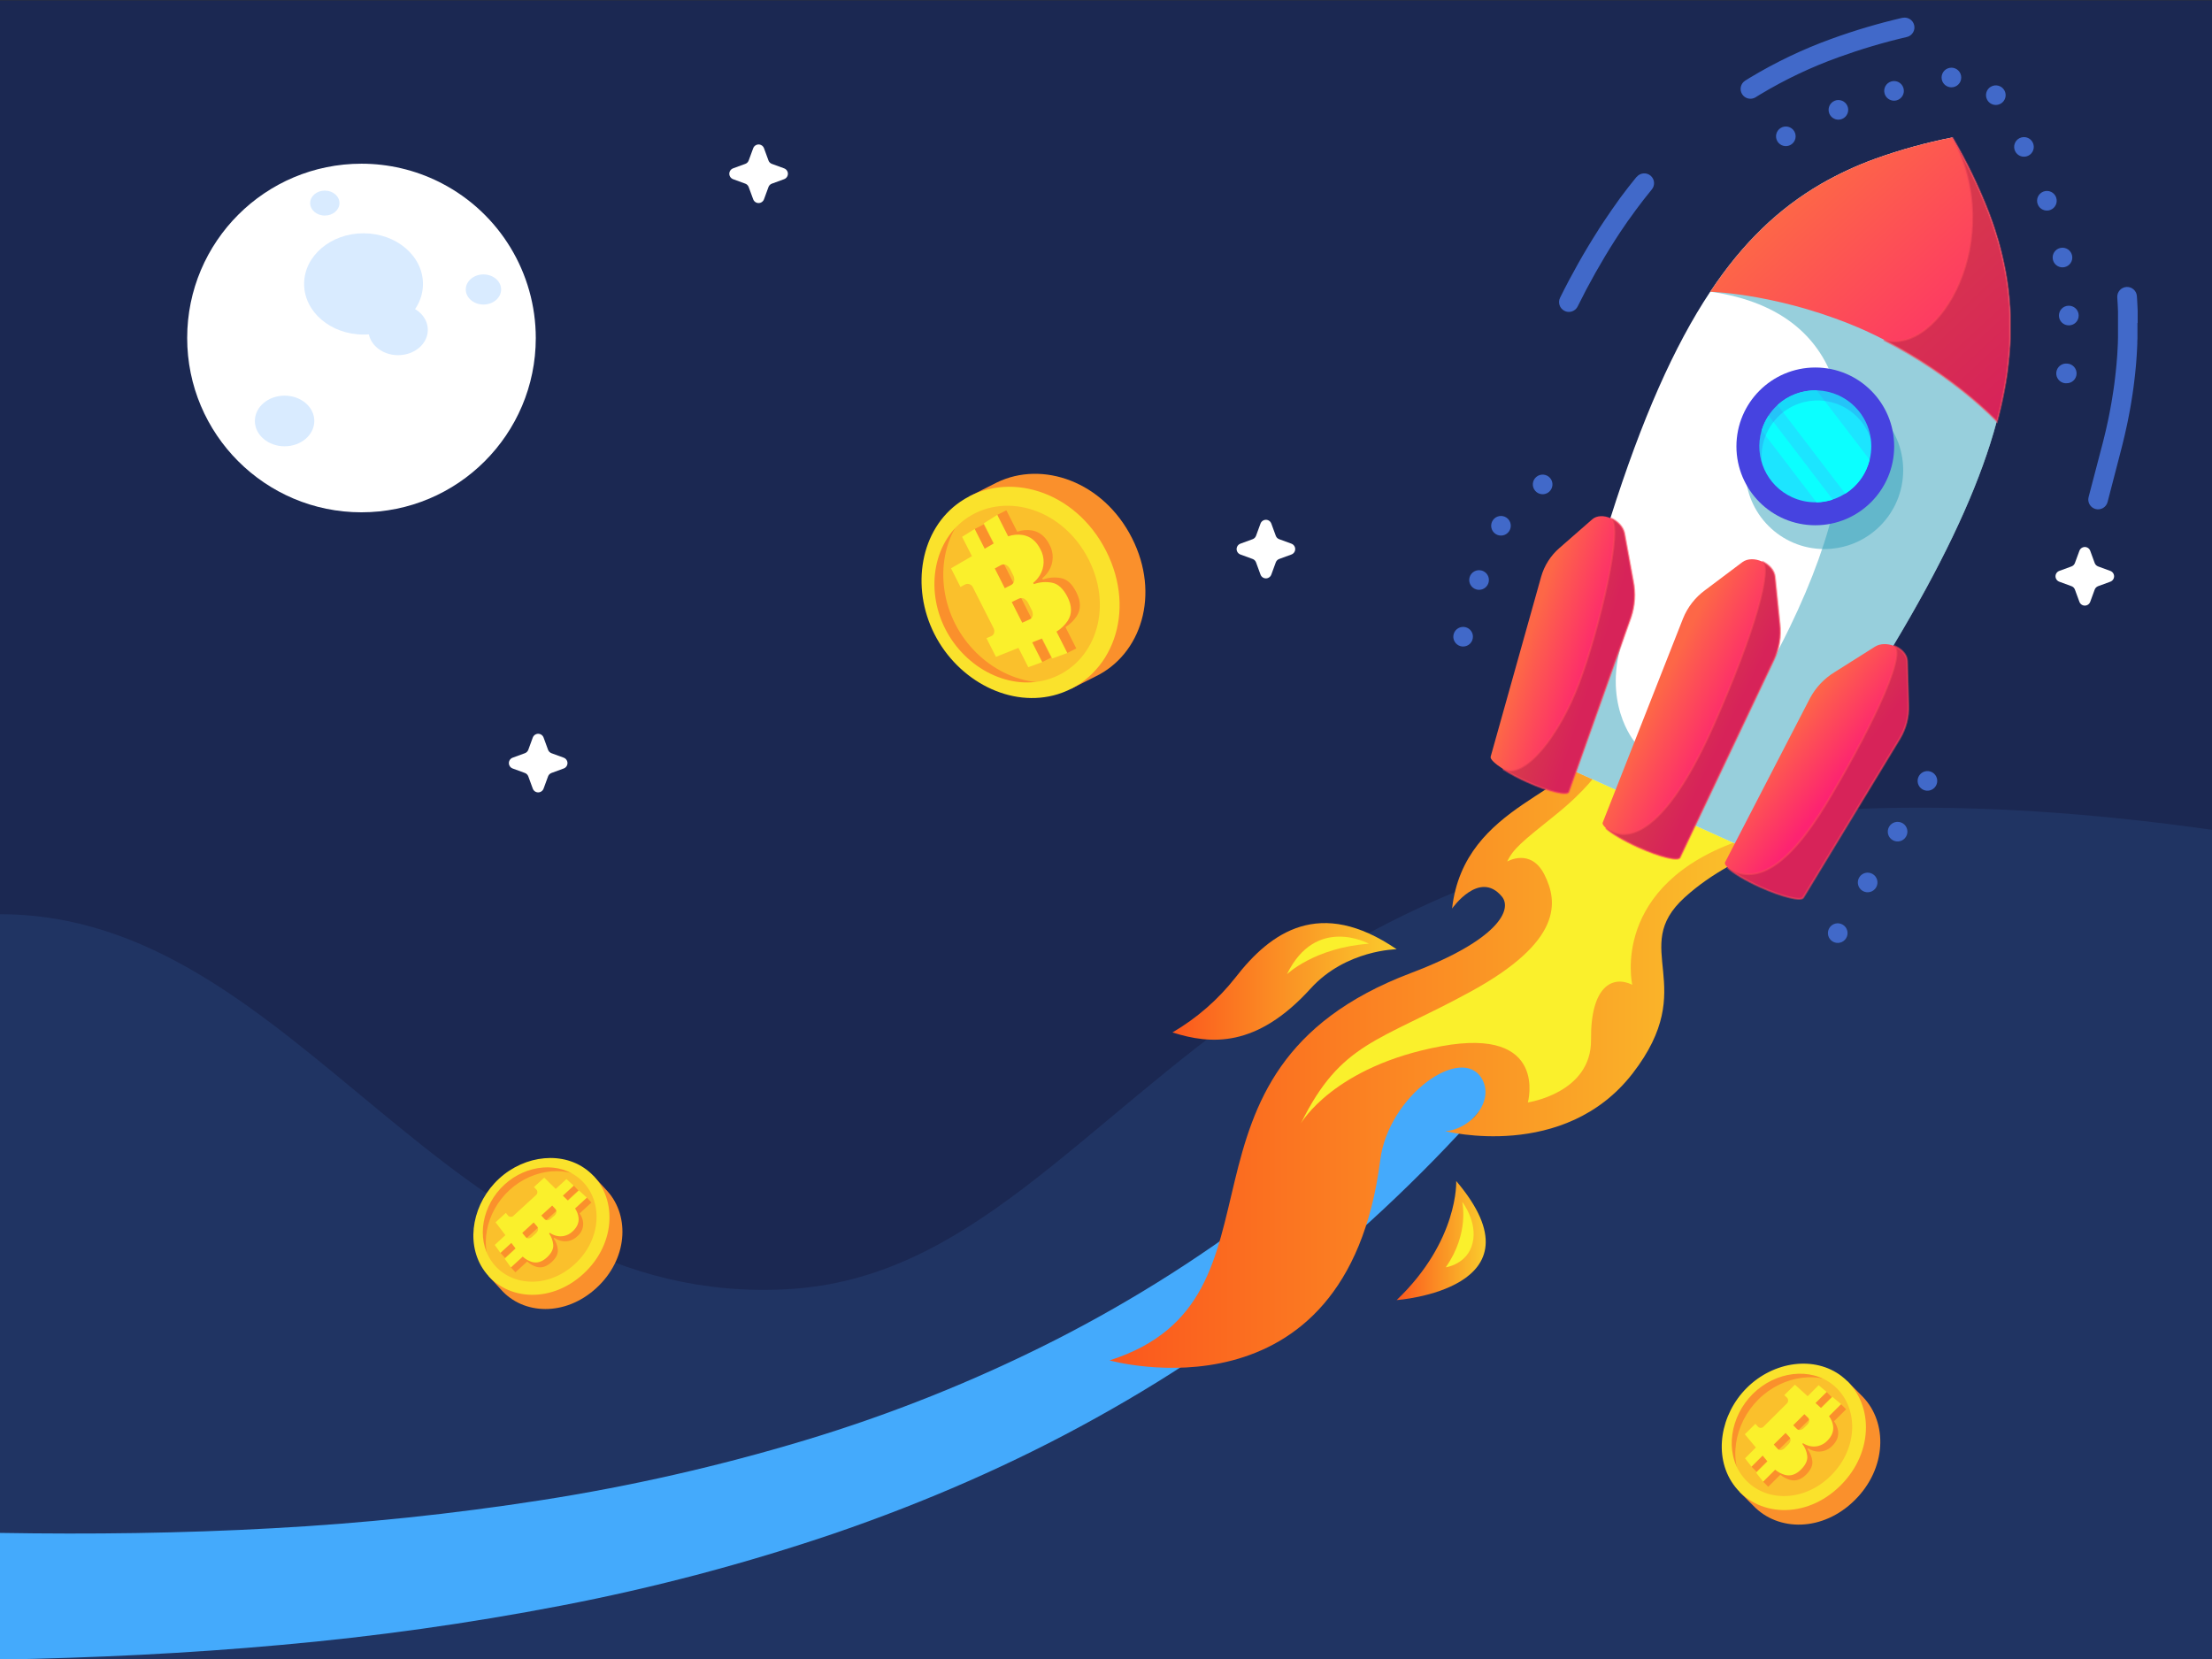 <?xml version="1.0" encoding="utf-8"?>
<!-- Generator: Adobe Illustrator 23.0.3, SVG Export Plug-In . SVG Version: 6.00 Build 0)  -->
<svg version="1.1" id="Layer_1" xmlns="http://www.w3.org/2000/svg" xmlns:xlink="http://www.w3.org/1999/xlink" x="0px" y="0px"
	 viewBox="0 0 1126.8 845.27" style="enable-background:new 0 0 1126.8 845.27;" xml:space="preserve">
<rect x="0" y="0" width="1126.8" height="845.27" fill="#333333" stroke="none"/>
<style type="text/css">
	.st0{fill:#1B2852;}
	.st1{opacity:0.1;fill:#55A4FF;enable-background:new    ;}
	.st2{fill:#44AAFC;}
	.st3{fill:#FA902C;}
	.st4{fill:#FAC02C;}
	.st5{fill:#FAE22C;}
	.st6{fill:#FAF02C;}
	.st7{fill:#FFFFFF;}
	.st8{fill:#D9EBFF;}
	.st9{fill:url(#SVGID_1_);}
	.st10{fill:url(#SVGID_2_);}
	.st11{fill:url(#SVGID_3_);}
	.st12{opacity:0.5;fill:#30A1BB;enable-background:new    ;}
	.st13{fill:url(#SVGID_4_);}
	.st14{fill:url(#SVGID_5_);}
	.st15{opacity:0.5;fill:#B22443;stroke:#FD485A;stroke-miterlimit:10;enable-background:new    ;}
	.st16{fill:#4643E0;}
	.st17{fill:#1CE5FF;}
	.st18{fill:url(#SVGID_6_);}
	.st19{fill:url(#SVGID_7_);}
	.st20{fill:#0BFFFF;}
	.st21{opacity:0.2;fill:#4643E0;enable-background:new    ;}
	.st22{fill:none;stroke:#FFFFFF;stroke-width:10;stroke-linecap:round;stroke-miterlimit:10;}
	.st23{fill:#4169C9;enable-background:new    ;}
</style>
<title>Crash</title>
<g>
	<g>
		<rect x="0" y="0.17" class="st0" width="1126.8" height="845.1"/>
		<path class="st1" d="M0,465.71c152.83,0,225.87,201,401.41,191c183.41-10.49,219.12-305.96,725.39-233.99v422.55H0V465.71z"/>
		<path class="st2" d="M0,780.87c46.36,0.77,92.68,0.2,138.79-2.37c46.02-2.47,91.88-7.27,137.41-14.38
			c45.31-7.07,90.09-17.26,134-30.49c43.75-13.18,86.24-30.19,127-50.84c40.74-20.71,79.36-45.35,115.32-73.57
			c36-28.51,69.28-60.29,99.41-94.93c30.32-34.9,57.9-72.1,82.49-111.25c24.74-39.39,47.17-80.18,67.16-122.18l22.77,10.36
			c-18.94,43.68-40.42,86.22-64.32,127.39c-24.05,41.43-51.26,80.94-81.39,118.17c-30.38,37.47-64.17,72.04-100.93,103.27
			c-37.04,31.25-77.04,58.8-119.44,82.27c-42.36,23.57-87,42.89-132.7,58.61c-45.69,15.54-92.4,27.9-139.8,37
			c-47.16,9.07-94.75,15.75-142.58,20C95.48,842.27,47.7,844.52,0,845.4L0,780.87z"/>
		<path class="st3" d="M507.79,245.78L507.79,245.78l-14,7.07l1.25,2.37c-14.23,15.38-16.52,40.34-6,61.15
			c10.86,21.43,33.57,35,55.3,32.26l1.21,2.29l12.38-6.26l0,0c23.36-11.2,33.3-41.76,18.71-70.57S531.07,234.44,507.79,245.78z"/>
		<path class="st3" d="M536.85,349.69c-21.87,7.07-46.89-5.85-58.12-28s-6.57-49.44,12.45-62.13c21.73-14.49,53.48-4.91,67.8,23.36
			S561.83,341.62,536.85,349.69z"/>
		<path class="st4" d="M544.66,345.73c-21.87,7.07-46.89-5.84-58.12-28s-6.61-49.51,12.45-62.15c21.73-14.5,45.7-1.89,60,26.38
			S569.64,337.66,544.66,345.73z"/>
		<path class="st5" d="M493.17,263.47c19.84-12.89,48.48-3.94,61.4,21.55s2.82,53.16-19.72,60.73c-19.95,6.71-43-5-53.35-25.43
			S475.6,274.89,493.17,263.47 M489.17,255.6c-20.46,14-25.3,43.44-13.18,67.38s39,38,62.84,30.65
			c27.54-8.55,40.44-41.77,24.66-72.93S512.84,239.4,489.17,255.6z"/>
		<path class="st3" d="M540.34,294.46c-3.04-0.55-6.17-0.29-9.07,0.75l-0.32-0.63c1.32-1.09,2.45-2.39,3.35-3.85
			c2.49-4.06,2.6-9.14,0.3-13.31c-2.1-4.15-5.11-6.57-9-7.23c-2.49-0.39-5.04-0.16-7.42,0.68l-5.54-10.93l-4.62,2.34l2.91,12.16
			l-4.7,2.74l-5.09-10.06l-4.62,2.34l3.2,11.5l-10.66,6.2l4.82,9.51l2.47-1.34c1.53-0.63,3.29,0.1,3.92,1.63
			c0,0.01,0.01,0.02,0.01,0.03l10.43,20.58c0.82,1.64,0.36,3.46-1,4.07l-2.58,1.12l4.82,9.51l11.47-4.58l7.48,9.59l4.62-2.34
			l-5.09-10.05l5-2l8.21,9.76l4.62-2.34l-5.51-10.87c2.28-1.41,4.23-3.3,5.71-5.54c2.23-3.46,2.19-7.53-0.14-12.13
			C546.2,297.44,543.51,295.01,540.34,294.46z M514.23,285.68c0.84-0.54,1.89-0.65,2.83-0.3c1.05,0.58,1.88,1.5,2.33,2.61l1.14,2.23
			c0.63,1.03,0.88,2.24,0.73,3.43c-0.26,0.98-0.96,1.77-1.89,2.16l-2.91,1.46l-5.09-10.05L514.23,285.68z M525.34,314.83L520,304.28
			l3.33-1.58c0.89-0.5,1.96-0.57,2.9-0.18c1.06,0.6,1.88,1.53,2.35,2.65l1.35,2.75c0.63,1.01,0.89,2.22,0.72,3.4
			c-0.31,0.95-1.05,1.69-2,2L525.34,314.83z"/>
		<path class="st6" d="M535.72,296.8c-3.04-0.55-6.17-0.29-9.07,0.75l-0.32-0.63c1.32-1.09,2.45-2.39,3.35-3.85
			c2.49-4.06,2.6-9.14,0.3-13.31c-2.1-4.15-5.11-6.57-9-7.23c-2.49-0.39-5.04-0.16-7.42,0.68l-5.54-10.93l-6.88,4.3l5.17,10.2
			l-4.7,2.74l-5.09-10.06l-6.41,4l5,9.84l-10.65,6.2l4.81,9.51l2.47-1.34c1.53-0.63,3.29,0.1,3.92,1.63c0,0.01,0.01,0.02,0.01,0.03
			l10.43,20.58c0.82,1.64,0.36,3.46-1,4.07l-2.58,1.12l4.82,9.51l11.47-4.58l5,9.85l7.11-2.6l-5.1-10.06l5.06-2l5.17,10.21
			l7.65-2.79l-5.51-10.88c2.29-1.41,4.25-3.3,5.74-5.54c2.23-3.46,2.19-7.53-0.14-12.13C541.58,299.78,538.93,297.35,535.72,296.8z
			 M509.61,288.02c0.84-0.54,1.89-0.65,2.83-0.3c1.05,0.58,1.88,1.5,2.33,2.61l1.14,2.25c0.63,1.03,0.88,2.24,0.73,3.43
			c-0.26,0.98-0.96,1.77-1.89,2.16l-2.91,1.46l-5.09-10.06L509.61,288.02z M520.73,317.22l-5.35-10.55l3.33-1.58
			c0.89-0.5,1.96-0.57,2.9-0.18c1.06,0.6,1.88,1.53,2.35,2.65l1.39,2.75c0.63,1.01,0.89,2.22,0.72,3.4c-0.31,0.95-1.05,1.69-2,2
			L520.73,317.22z"/>
		<path class="st3" d="M309.52,606.89L309.52,606.89l-7.04-7.67l-1.3,1.23c-12.43-6.36-28.86-3.33-40.31,7.18
			c-11.8,10.83-16.4,27.84-10.74,41.3l-1.2,1.15l6.21,6.76l0,0c11.39,13,32.8,13.84,48.65-0.71S320.99,619.79,309.52,606.89z"/>
		<path class="st3" d="M248.08,644.22c-8.48-12.75-4.69-31.13,7.52-42.34s30.54-13.12,42.1-3.2c13.23,11.36,12.79,33.46-2.77,47.74
			S257.76,658.83,248.08,644.22z"/>
		<path class="st4" d="M252.02,648.55c-8.47-12.76-4.69-31.14,7.52-42.34s30.54-13.12,42.11-3.2c13.21,11.33,9.44,29-6.12,43.26
			S261.71,663.13,252.02,648.55z"/>
		<path class="st5" d="M295.54,600.7c11.84,10.4,11.26,30.39-2.77,43.27s-33.6,11.39-42.52-1.7c-7.9-11.6-4.54-28.5,6.71-38.82
			S285.05,591.45,295.54,600.7 M299.87,596.7c-12.67-10.61-32.44-8.41-45.61,3.68s-17.33,31.91-8.33,45.84
			c10.44,16.13,34.09,18.42,51.24,2.69s17.37-40,2.72-52.21H299.87z"/>
		<path class="st3" d="M284.15,636.55c-0.19-2.05-0.92-4.01-2.12-5.69l0.35-0.32c0.94,0.65,1.97,1.14,3.07,1.46
			c1.35,0.38,2.77,0.43,4.15,0.15c1.68-0.34,3.22-1.16,4.45-2.36c2.1-1.71,3.22-4.35,3-7.05c-0.2-1.67-0.82-3.26-1.78-4.64l6-5.52
			l-2.33-2.54l-7.28,4l-2.6-2.52l5.54-5.08l-2.34-2.54l-6.8,4.12l-5.9-5.72l-5.23,4.81l1.3,1.34c0.68,0.87,0.53,2.13-0.34,2.81
			c0,0-0.01,0.01-0.01,0.01l-11.34,10.4c-0.69,0.79-1.89,0.87-2.68,0.17c-0.04-0.03-0.07-0.07-0.11-0.1l-1.19-1.45l-5.23,4.8l5,6.54
			l-4.8,6.59l2.33,2.54l5.54-5.08l2.21,2.88l-4.79,7l2.34,2.55l6-5.5c1.31,1.21,2.87,2.12,4.57,2.67c2.63,0.8,5.23,0,7.76-2.28
			C283.29,640.84,284.36,638.68,284.15,636.55z M285.07,618.21c0.5,0.44,0.77,1.09,0.71,1.76c-0.17,0.79-0.61,1.5-1.25,2l-1.24,1.14
			c-0.55,0.59-1.28,0.97-2.07,1.09c-0.67,0.01-1.31-0.29-1.73-0.82l-1.46-1.61l5.53-5.08L285.07,618.21z M268.38,630.59l5.8-5.33
			l1.61,1.85c0.48,0.48,0.72,1.15,0.64,1.83c-0.19,0.79-0.64,1.5-1.28,2l-1.51,1.39c-0.53,0.57-1.23,0.95-2,1.07
			c-0.66-0.01-1.28-0.34-1.66-0.89L268.38,630.59z"/>
		<path class="st6" d="M281.81,634c-0.19-2.05-0.92-4.01-2.11-5.68l0.35-0.32c0.94,0.65,1.97,1.14,3.07,1.45
			c1.35,0.38,2.77,0.44,4.14,0.16c1.68-0.34,3.23-1.16,4.45-2.36c2.29-2.1,3.3-4.46,3-7c-0.2-1.67-0.81-3.26-1.77-4.64l6-5.52
			l-4-3.65l-5.61,5.16l-2.6-2.52l5.53-5.08l-3.72-3.39l-5.42,5l-5.89-5.72l-5.24,4.81l1.31,1.34c0.68,0.87,0.53,2.13-0.34,2.81
			c-0.01,0-0.01,0.01-0.02,0.01l-11.29,10.36c-0.71,0.79-1.92,0.85-2.71,0.14c-0.03-0.02-0.05-0.05-0.08-0.07l-1.19-1.45l-5.23,4.8
			l5,6.54l-5.43,5l2.92,4.04l5.54-5.08l2.2,2.88l-5.57,5.2l3.16,4.4l6-5.49c1.32,1.21,2.88,2.12,4.58,2.67
			c2.63,0.8,5.23,0.05,7.76-2.28C280.96,638.32,282.03,636.15,281.81,634z M282.74,615.67c0.5,0.44,0.76,1.09,0.71,1.76
			c-0.17,0.79-0.62,1.5-1.26,2l-1.26,1.1c-0.53,0.58-1.23,0.96-2,1.09c-0.67,0-1.31-0.3-1.72-0.83l-1.46-1.6l5.53-5.08
			L282.74,615.67z M266.04,628.05l5.81-5.33l1.61,1.85c0.48,0.48,0.72,1.15,0.64,1.83c-0.19,0.79-0.64,1.49-1.28,2l-1.51,1.39
			c-0.54,0.58-1.26,0.96-2.05,1.07c-0.67-0.02-1.28-0.35-1.66-0.9L266.04,628.05z"/>
		<path class="st3" d="M948.93,711.54L948.93,711.54l-7.82-7.88l-1.33,1.36c-13.49-6.25-30.84-2.35-42.59,9.31
			c-12.1,12-16.29,30.3-9.71,44.38l-1.29,1.32l6.9,6.93l0,0c12.65,13.33,35.46,13.37,51.73-2.77S961.69,724.78,948.93,711.54z"/>
		<path class="st3" d="M885.13,753.84c-9.54-13.22-6.28-32.94,6.24-45.36s31.95-15.23,44.67-5.16c14.53,11.51,15,35-1,50.88
			S896.04,768.94,885.13,753.84z"/>
		<path class="st4" d="M889.51,758.22c-9.55-13.22-6.29-32.94,6.24-45.37s31.95-15.22,44.67-5.15
			c14.51,11.52,11.24,30.52-4.72,46.31S900.41,773.35,889.51,758.22z"/>
		<path class="st5" d="M933.82,705.53c13,10.58,13.24,31.87-1.15,46.16s-35.28,13.5-45.31-0.06c-8.89-12-6-30.12,5.52-41.57
			S922.27,696.16,933.82,705.53 M938.26,701.12c-13.92-10.76-34.86-7.61-48.37,5.8s-17.17,34.65-7,49.12
			c11.78,16.73,37,18.19,54.62,0.73s16.83-43.21,0.73-55.65L938.26,701.12z"/>
		<path class="st3" d="M923.19,744.14c-0.29-2.18-1.15-4.25-2.49-6l0.36-0.36c1.02,0.66,2.15,1.14,3.33,1.43
			c3.27,0.76,6.7-0.27,9-2.71c2.34-2.32,3.32-4.88,2.93-7.62c-0.29-1.77-1-3.44-2.08-4.87l6.17-6.12l-2.59-2.61l-7.58,4.62
			l-2.87-2.58l5.68-5.63l-2.59-2.61l-7.07,4.67l-6.46-5.8l-5.37,5.33l1.44,1.38c0.76,0.89,0.65,2.22-0.23,2.98
			c-0.01,0.01-0.02,0.02-0.03,0.02l-11.62,11.56c-0.67,0.88-1.93,1.04-2.8,0.37c-0.07-0.05-0.13-0.11-0.2-0.17l-1.32-1.5l-5.34,5.3
			l5.6,6.74l-4.84,7.15l2.58,2.61l5.68-5.63l2.47,3l-4.8,7.67l2.59,2.6l6.19-6.14c1.45,1.24,3.16,2.14,5,2.65
			c2.83,0.75,5.57-0.16,8.17-2.74C922.45,748.75,923.51,746.4,923.19,744.14z M923.41,724.59c0.55,0.45,0.86,1.14,0.83,1.85
			c-0.16,0.84-0.6,1.59-1.26,2.14l-1.27,1.26c-0.55,0.65-1.31,1.09-2.15,1.25c-0.72,0.04-1.41-0.26-1.88-0.81l-1.62-1.65l5.68-5.63
			L923.41,724.59z M906.16,738.46l6-5.91l1.79,1.9c0.53,0.49,0.81,1.2,0.75,1.92c-0.17,0.85-0.62,1.61-1.27,2.17l-1.56,1.54
			c-0.54,0.65-1.3,1.08-2.13,1.22c-0.71,0.02-1.39-0.31-1.81-0.88L906.16,738.46z"/>
		<path class="st6" d="M920.6,741.53c-0.28-2.19-1.14-4.26-2.49-6l0.36-0.36c1.02,0.66,2.15,1.14,3.33,1.43
			c1.45,0.35,2.96,0.35,4.41,0c1.77-0.44,3.38-1.37,4.64-2.7c2.34-2.33,3.32-4.88,2.93-7.63c-0.28-1.77-1-3.44-2.08-4.86l6.17-6.13
			l-4.41-3.71l-5.76,5.72l-2.87-2.57l5.68-5.64l-4.1-3.45l-5.56,5.59l-6.51-5.85l-5.41,5.3l1.45,1.38c0.76,0.9,0.64,2.24-0.26,3
			l-11.59,11.54c-0.67,0.88-1.93,1.04-2.8,0.37c-0.07-0.05-0.13-0.11-0.2-0.17l-1.32-1.5l-5.37,5.33l5.6,6.74l-5.51,5.52l3.31,4.24
			l5.67-5.63l2.47,3l-5.78,5.73l3.55,4.56l6.14-6.1c1.45,1.24,3.16,2.14,5,2.65c2.82,0.75,5.56-0.16,8.16-2.74
			C919.86,746.14,920.93,743.79,920.6,741.53z M920.82,721.99c0.55,0.45,0.86,1.13,0.83,1.84c-0.16,0.84-0.6,1.59-1.25,2.14
			l-1.27,1.25c-0.56,0.65-1.32,1.09-2.16,1.25c-0.72,0.04-1.41-0.26-1.87-0.81l-1.63-1.64l5.68-5.64L920.82,721.99z M903.57,735.85
			l6-5.91l1.79,1.9c0.53,0.49,0.81,1.2,0.75,1.92c-0.17,0.85-0.61,1.61-1.27,2.17l-1.56,1.54c-0.54,0.65-1.3,1.08-2.13,1.22
			c-0.71,0.02-1.39-0.31-1.81-0.88L903.57,735.85z"/>
		<path class="st7" d="M272.93,172.22c-0.02,49.04-39.79,88.77-88.83,88.75c-49.04-0.02-88.77-39.79-88.75-88.83
			c0.02-49.04,39.79-88.77,88.83-88.75c13.66,0.01,27.14,3.16,39.38,9.23c0.52,0.25,1.03,0.51,1.53,0.78
			C254.49,108.69,272.94,139.08,272.93,172.22z"/>
		<ellipse class="st8" cx="185.19" cy="144.63" rx="30.27" ry="25.79"/>
		<ellipse class="st8" cx="202.79" cy="168.03" rx="15.14" ry="12.9"/>
		<ellipse class="st8" cx="144.97" cy="214.44" rx="15.14" ry="12.9"/>
		<ellipse class="st8" cx="246.27" cy="147.46" rx="9" ry="7.67"/>
		<ellipse class="st8" cx="165.46" cy="103.45" rx="7.46" ry="6.36"/>
		<path class="st7" d="M393.2,93.55l6.23-2.28c1.52-0.55,2.31-2.23,1.76-3.75c-0.3-0.82-0.94-1.46-1.76-1.76l-6.23-2.28
			c-0.81-0.29-1.45-0.93-1.74-1.74l-2.28-6.23c-0.56-1.52-2.24-2.3-3.76-1.74c-0.81,0.3-1.44,0.93-1.74,1.74l-2.29,6.23
			c-0.29,0.81-0.93,1.45-1.74,1.74l-6.23,2.28c-1.52,0.57-2.3,2.26-1.73,3.78c0.3,0.8,0.93,1.43,1.73,1.73l6.23,2.28
			c0.81,0.29,1.45,0.93,1.74,1.74l2.29,6.23c0.56,1.52,2.24,2.3,3.76,1.74c0.81-0.3,1.44-0.93,1.74-1.74l2.28-6.23
			C391.75,94.48,392.39,93.84,393.2,93.55z"/>
		<path class="st7" d="M651.63,284.74l6.24-2.28c1.52-0.57,2.3-2.26,1.73-3.78c-0.3-0.8-0.93-1.43-1.73-1.73l-6.24-2.28
			c-0.81-0.29-1.45-0.93-1.74-1.74l-2.28-6.23c-0.56-1.52-2.24-2.3-3.76-1.74c-0.81,0.3-1.44,0.93-1.74,1.74l-2.28,6.23
			c-0.3,0.81-0.94,1.45-1.75,1.74l-6.23,2.28c-1.52,0.57-2.3,2.26-1.73,3.78c0.3,0.8,0.93,1.43,1.73,1.73l6.23,2.28
			c0.81,0.29,1.45,0.93,1.75,1.74l2.28,6.23c0.56,1.52,2.24,2.3,3.76,1.74c0.81-0.3,1.44-0.93,1.74-1.74l2.28-6.23
			C650.18,285.67,650.82,285.04,651.63,284.74z"/>
		<path class="st7" d="M1068.78,298.6l6.23-2.28c1.52-0.56,2.3-2.24,1.74-3.76c-0.3-0.81-0.93-1.44-1.74-1.74l-6.23-2.28
			c-0.8-0.31-1.44-0.94-1.74-1.75l-2.28-6.23c-0.56-1.52-2.24-2.3-3.76-1.74c-0.81,0.3-1.44,0.93-1.74,1.74l-2.29,6.23
			c-0.29,0.81-0.93,1.45-1.74,1.75l-6.23,2.28c-1.52,0.56-2.3,2.24-1.74,3.76c0.3,0.81,0.93,1.44,1.74,1.74l6.23,2.28
			c0.81,0.3,1.45,0.94,1.74,1.75l2.29,6.23c0.56,1.52,2.24,2.3,3.76,1.74c0.81-0.3,1.44-0.93,1.74-1.74l2.28-6.23
			C1067.34,299.55,1067.98,298.91,1068.78,298.6z"/>
		<path class="st7" d="M280.93,393.75l6.23-2.28c1.52-0.56,2.3-2.24,1.74-3.76c-0.3-0.81-0.93-1.44-1.74-1.74l-6.23-2.28
			c-0.81-0.3-1.45-0.94-1.75-1.75l-2.28-6.23c-0.56-1.52-2.24-2.3-3.76-1.74c-0.81,0.3-1.44,0.93-1.74,1.74l-2.28,6.23
			c-0.3,0.81-0.94,1.45-1.75,1.75l-6.23,2.28c-1.52,0.56-2.3,2.24-1.74,3.76c0.3,0.81,0.93,1.44,1.74,1.74l6.23,2.28
			c0.81,0.3,1.45,0.94,1.75,1.75l2.28,6.23c0.56,1.52,2.24,2.3,3.76,1.74c0.81-0.3,1.44-0.93,1.74-1.74l2.28-6.23
			C279.48,394.69,280.12,394.06,280.93,393.75z"/>
		
			<linearGradient id="SVGID_1_" gradientUnits="userSpaceOnUse" x1="565.3" y1="318.952" x2="924.549" y2="318.952" gradientTransform="matrix(1 0 0 -1 -0.07 845.15)">
			<stop  offset="0" style="stop-color:#FB571D"/>
			<stop  offset="1" style="stop-color:#FACC2C"/>
		</linearGradient>
		<path class="st9" d="M811.41,376.98c-5.43,27.17-65.57,31.51-71.72,85.85c0,0,13.88-19.93,25.35-6.15c5.44,6.52-1.44,22-46.36,39
			c-132.69,50.27-55.28,165.9-153.45,197.31c0,0,120.55,34.07,137.86-102c4.21-33.13,41.72-59.28,51.85-41.36
			c6.49,11.47-6.06,25.83-18.72,26.57c0,0,60.65,15.61,95.45-29.4s-2.2-63.57,26.5-89.64s61.79-27.25,66.14-47.36
			s-76.68-54.19-76.68-54.19L811.41,376.98z"/>
		
			<linearGradient id="SVGID_2_" gradientUnits="userSpaceOnUse" x1="711.53" y1="213.213" x2="756.908" y2="213.213" gradientTransform="matrix(1 0 0 -1 -0.07 845.15)">
			<stop  offset="0" style="stop-color:#FB571D"/>
			<stop  offset="1" style="stop-color:#FACC2C"/>
		</linearGradient>
		<path class="st10" d="M741.8,601.6c0,0,1.39,30.33-30.34,60.67C711.46,662.27,788.52,656.69,741.8,601.6z"/>
		
			<linearGradient id="SVGID_3_" gradientUnits="userSpaceOnUse" x1="597.31" y1="345.222" x2="711.53" y2="345.222" gradientTransform="matrix(1 0 0 -1 -0.07 845.15)">
			<stop  offset="0" style="stop-color:#FB571D"/>
			<stop  offset="1" style="stop-color:#FACC2C"/>
		</linearGradient>
		<path class="st11" d="M711.46,483.55c0,0-25.86,0.22-43.81,20c-27.56,30.37-50.88,28.57-70.41,22.38
			c12.32-7.2,23.17-16.65,32-27.85C647.33,474.69,672.38,456.88,711.46,483.55z"/>
		<path class="st6" d="M814.15,393c0,0-5.53,9.12-22.32,22.55s-20.9,16.81-24.09,23.32c0,0,12.05-7.12,19,6.7s9.29,33.94-37.6,59.57
			c-46.89,25.63-66,25.63-86.43,67.07c0,0,16.72-29.17,71.48-39.26s44.12,28.63,44.12,28.63s32.45-4.72,32.17-31.94
			s10.91-32.95,21-28c0,0-11.73-51,55.89-73.89s-62.71-52.62-62.71-52.62L814.15,393z"/>
		<path class="st7" d="M964.46,328.9l-6.18,11.42l1,0.46l-55.12,98.09l-121.83-54.92l27.87-88l-1.09-1.34l11.24-30.69
			c16-50.58,32.49-87.72,50.85-115.33c16.83-25.33,35.26-42.62,56.42-54.9c8.85-5.09,18.13-9.4,27.74-12.87
			c12.74-4.57,25.81-8.17,39.09-10.79c7.16,12.22,13.34,24.99,18.48,38.19c4.96,12.76,8.32,26.09,10,39.68
			C1028.51,195,1012.61,248.61,964.46,328.9z"/>
		<path class="st12" d="M958.28,340.32l1,0.46l-55.12,98.09l-43.56-19.65c8-15.86,18-35.55,30.4-59.54c4.54-8.74,9.4-18.07,14.58-28
			c2.18-4.17,4.25-8.28,6.22-12.35c46.36-95.65,32.7-160.39-40.6-170.76c16.83-25.33,35.26-42.62,56.42-54.9l77.57,40l17.74,14.22
			c5.61,47.11-10.29,100.72-58.44,181L958.28,340.32z"/>
		
			<linearGradient id="SVGID_4_" gradientUnits="userSpaceOnUse" x1="937.785" y1="448.315" x2="907.405" y2="471.375" gradientTransform="matrix(1 0 0 -1 -0.07 845.15)">
			<stop  offset="0" style="stop-color:#FD2371"/>
			<stop  offset="1" style="stop-color:#FD6747"/>
		</linearGradient>
		<path class="st13" d="M967.72,376.22l-49.18,81c-1.17,1.91-11-0.52-21.88-5.44c-7.64-3.45-13.87-7.22-16.56-9.86l0,0
			c-1.15-1.13-1.66-2-1.35-2.65l43.3-83.68c2.94-5.46,7.29-10.03,12.59-13.25l20.51-12.94c2.7-1.69,6.35-1.61,9.52-0.41
			c3.68,1.4,6.7,4.33,6.79,7.76l0.64,22.48C972.32,365.2,970.8,371.1,967.72,376.22z"/>
		<circle class="st12" cx="929.31" cy="239.51" r="40.18"/>
		
			<linearGradient id="SVGID_5_" gradientUnits="userSpaceOnUse" x1="1020.622" y1="640.46" x2="919.592" y2="750.28" gradientTransform="matrix(1 0 0 -1 -0.07 845.15)">
			<stop  offset="0" style="stop-color:#FD2371"/>
			<stop  offset="1" style="stop-color:#FD6747"/>
		</linearGradient>
		<path class="st14" d="M1017.2,214.44c-0.07-0.09-21.44-23-57.64-41.49c-3.05-1.56-6.19-3.08-9.44-4.57
			c-41.38-18.46-77.67-19.73-78.9-19.76l0,0c16.2-24.38,33.89-41.32,54.07-53.52c9.54-5.72,19.61-10.5,30.07-14.28
			c12.69-4.54,25.69-8.13,38.91-10.74h0.2c0.04,0.06,0.07,0.12,0.1,0.18c7.11,12.15,13.25,24.84,18.36,37.96l0,0
			c0.06,0.13,0.11,0.27,0.15,0.41c0.12,0.31,0.24,0.64,0.36,1c0.61,1.63,1.19,3.26,1.76,4.91c0.23,0.7,0.47,1.4,0.7,2.09
			c0.67,2.08,1.31,4.17,1.93,6.27c0,0.02,0,0.03,0,0.05c0.59,2.07,1.14,4.13,1.64,6.2c0.19,0.75,0.37,1.51,0.54,2.26
			s0.32,1.41,0.47,2.12s0.31,1.42,0.45,2.14s0.28,1.43,0.42,2.14s0.21,1.19,0.32,1.79c0.15,0.84,0.29,1.67,0.42,2.52
			c0.11,0.69,0.21,1.38,0.31,2.07s0.23,1.59,0.33,2.39l0.24,2c0.01,0.03,0.01,0.07,0,0.1c0.08,0.71,0.16,1.43,0.23,2.15
			s0.15,1.47,0.2,2.2s0.13,1.48,0.17,2.22s0.1,1.48,0.15,2.22c0,0.54,0.05,1.07,0.08,1.6l0.06,1.54c0,0.08,0,0.15,0,0.24
			c0,0.65,0,1.31,0,2c0,0.12,0,0.25,0,0.36c0,0.62,0,1.23,0,1.84c0,1,0,2.07,0,3.09c0,0.5,0,1,0,1.49c0,0.22,0,0.42,0,0.63
			c0,0.61,0,1.22,0,1.82c0,0.12,0,0.24,0,0.37c0,0.67-0.03,1.33-0.09,2c0,0.58-0.05,1.16-0.1,1.74s-0.05,0.9-0.08,1.35
			c0,0.62-0.09,1.25-0.15,1.88s-0.11,1.32-0.17,2c-0.09,1-0.19,2-0.31,3.07c-0.08,0.71-0.16,1.44-0.25,2.17s-0.19,1.52-0.3,2.29
			c0.01,0.1,0.01,0.19,0,0.29c-0.08,0.61-0.17,1.22-0.25,1.83c-0.16,1.09-0.34,2.18-0.52,3.28l-0.3,1.76c0,0.22-0.07,0.44-0.12,0.65
			c-0.08,0.5-0.17,1-0.27,1.48s-0.2,1.11-0.31,1.66s-0.25,1.26-0.37,1.89s-0.25,1.16-0.37,1.74c-0.23,1.09-0.47,2.19-0.72,3.29
			c-0.2,0.83-0.39,1.67-0.6,2.5s-0.36,1.5-0.55,2.26c0,0.18-0.09,0.36-0.14,0.54c-0.17,0.64-0.33,1.3-0.51,2
			C1017.29,214.1,1017.24,214.27,1017.2,214.44z"/>
		<path class="st15" d="M994.45,70.03c0.04,0.06,0.07,0.12,0.1,0.18c7.12,12.16,13.27,24.87,18.38,38.01l0,0
			c0.06,0.13,0.11,0.27,0.15,0.41c0.12,0.31,0.24,0.64,0.36,1c0.61,1.63,1.19,3.26,1.76,4.91c0.23,0.7,0.47,1.4,0.7,2.09
			c0.67,2.08,1.31,4.17,1.93,6.27c0,0.02,0,0.03,0,0.05c0.59,2.07,1.14,4.13,1.64,6.2c0.19,0.75,0.37,1.51,0.54,2.26
			s0.32,1.41,0.47,2.12s0.31,1.42,0.45,2.14s0.28,1.43,0.42,2.14s0.21,1.19,0.32,1.79c0.15,0.84,0.29,1.67,0.42,2.52
			c0.11,0.69,0.21,1.38,0.31,2.07s0.23,1.59,0.33,2.39l0.24,2c0.01,0.03,0.01,0.07,0,0.1c0.08,0.71,0.16,1.43,0.23,2.15
			s0.15,1.47,0.2,2.2s0.13,1.48,0.17,2.22s0.1,1.48,0.15,2.22c0,0.54,0.05,1.07,0.08,1.6l0.06,1.54c0,0.08,0,0.15,0,0.24
			c0,0.65,0,1.31,0,2c0,0.12,0,0.25,0,0.36c0,0.62,0,1.23,0,1.84c0,1,0,2.07,0,3.09c0,0.5,0,1,0,1.49c0,0.22,0,0.42,0,0.63
			c0,0.61,0,1.22,0,1.82c0,0.12,0,0.24,0,0.37c0,0.67-0.03,1.33-0.09,2c0,0.58-0.05,1.16-0.1,1.74s-0.05,0.9-0.08,1.35
			c0,0.62-0.09,1.25-0.15,1.88s-0.11,1.32-0.17,2c-0.09,1-0.19,2-0.31,3.07c-0.08,0.71-0.16,1.44-0.25,2.17s-0.19,1.52-0.3,2.29
			c0.01,0.1,0.01,0.19,0,0.29c-0.08,0.61-0.17,1.22-0.25,1.83c-0.16,1.09-0.34,2.18-0.52,3.28l-0.3,1.76c0,0.22-0.07,0.44-0.12,0.65
			c-0.08,0.5-0.17,1-0.27,1.48s-0.2,1.11-0.31,1.66s-0.25,1.26-0.37,1.89s-0.25,1.16-0.37,1.74c-0.23,1.09-0.47,2.19-0.72,3.29
			c-0.2,0.83-0.39,1.67-0.6,2.5s-0.36,1.5-0.55,2.26c0,0.18-0.09,0.36-0.14,0.54c-0.17,0.64-0.33,1.3-0.51,2
			c0,0.17-0.09,0.34-0.13,0.51c-0.07-0.09-21.44-23-57.64-41.49C988.18,181.22,1022.13,121.35,994.45,70.03z"/>
		<circle class="st16" cx="924.72" cy="227.39" r="40.18"/>
		<path class="st17" d="M952.41,234.22c-0.42,1.68-0.99,3.32-1.7,4.9c-6.5,14.35-23.41,20.7-37.75,14.2
			c-12.94-5.87-19.59-20.37-15.59-34.01c1.48-4.99,4.29-9.48,8.13-13c11.64-10.62,29.67-9.79,40.29,1.85
			C952.21,215.19,954.7,224.97,952.41,234.22z"/>
		<path class="st12" d="M830.76,405.78l-37.41-16.87l22.52-56.61l11.32-8c-11.78,33.21,5.44,53.51,5.44,53.51L830.76,405.78z"/>
		
			<linearGradient id="SVGID_6_" gradientUnits="userSpaceOnUse" x1="881.998" y1="478.505" x2="846.558" y2="495.945" gradientTransform="matrix(1 0 0 -1 -0.07 845.15)">
			<stop  offset="0" style="stop-color:#FD2371"/>
			<stop  offset="1" style="stop-color:#FD6747"/>
		</linearGradient>
		<path class="st18" d="M903.66,335.96L855.77,436.8c-0.94,2-10.45-0.39-21.25-5.26c-7.46-3.36-13.64-7.07-16.48-9.72
			c-1.27-1.17-1.88-2.13-1.63-2.76l40.93-104c2.32-5.76,6.21-10.75,11.22-14.41l19-14.28c2.7-2,6.66-1.86,10-0.33
			s6.16,4.39,6.5,7.79l2.44,23.95C907.25,323.99,906.27,330.28,903.66,335.96z"/>
		
			<linearGradient id="SVGID_7_" gradientUnits="userSpaceOnUse" x1="813.809" y1="509.014" x2="778.929" y2="520.264" gradientTransform="matrix(1 0 0 -1 -0.07 845.15)">
			<stop  offset="0" style="stop-color:#FD2371"/>
			<stop  offset="1" style="stop-color:#FD6747"/>
		</linearGradient>
		<path class="st19" d="M799.14,403.4c-0.75,2.11-10.21-0.17-21.13-5.1c-4.26-1.89-8.37-4.08-12.32-6.55l0,0
			c-4.2-2.7-6.69-5.06-6.35-6.28l25.7-91.61c1.6-5.71,4.86-10.83,9.35-14.71l16.74-14.64c2.32-2,6-2,9.22-0.56
			c3.42,1.46,6.44,4.39,7.09,7.9l4.42,24.19c1.24,6.13,0.84,12.48-1.15,18.41L799.14,403.4z"/>
		<path class="st15" d="M903.66,335.96L855.77,436.8c-0.94,2-10.45-0.39-21.25-5.26c-7.46-3.36-13.64-7.07-16.48-9.72
			c13.67,10,33.11-3.48,54.75-52.19s29.95-80.66,24.83-83.57c3.37,1.52,6.16,4.39,6.5,7.79l2.44,23.95
			C907.29,324.01,906.28,330.29,903.66,335.96z"/>
		<path class="st15" d="M799.14,403.4c-0.75,2.11-10.21-0.17-21.13-5.1c-4.26-1.89-8.37-4.08-12.32-6.55
			c10.81,5.44,28.49-16.8,38.68-43.83s23-80.79,16-84c3.42,1.46,6.44,4.39,7.09,7.9l4.42,24.19c1.24,6.13,0.84,12.48-1.15,18.41
			L799.14,403.4z"/>
		<path class="st15" d="M967.72,376.22l-49.18,81c-1.17,1.91-11-0.52-21.88-5.44c-7.64-3.45-13.87-7.22-16.56-9.86
			c13.94,9.35,30.66-0.21,50.18-32.57c19.35-32.08,41.72-76,34.38-80.36c3.68,1.4,6.7,4.33,6.79,7.76l0.64,22.48
			C972.32,365.2,970.8,371.1,967.72,376.22z"/>
		<path class="st20" d="M925.42,198.88c-7.35-0.17-14.48,2.49-19.92,7.44l34.49,45.16c4.71-2.98,8.44-7.28,10.72-12.37
			c0.71-1.58,1.28-3.22,1.7-4.9L925.42,198.88z M900.93,211.72c-1.54,2.34-2.73,4.89-3.53,7.58l27.95,36.61
			c2.81-0.06,5.59-0.53,8.26-1.41L900.93,211.72z"/>
		<path class="st21" d="M898.55,224.41c1.48-4.99,4.29-9.48,8.13-13c11.65-10.59,29.68-9.73,40.27,1.92
			c2.69,2.96,4.72,6.45,5.98,10.25c-2.1-15.6-16.45-26.55-32.06-24.45c-5.75,0.77-11.13,3.28-15.41,7.19
			c-3.84,3.52-6.65,8.01-8.13,13c-1.65,5.56-1.55,11.49,0.27,17C897.07,232.33,897.39,228.27,898.55,224.41z"/>
		<path class="st6" d="M697.32,480.73c0,0-27-14.8-41.75,15.56C655.57,496.29,669.48,482.81,697.32,480.73z"/>
		<path class="st6" d="M744.86,612.22c0,0,3.82,16-8.37,33.34c0,0,11-1.45,13.65-12.31S744.86,612.22,744.86,612.22z"/>
		<path class="st22" d="M1061.93,400.68"/>
		<path class="st22" d="M1084.17,314.83"/>
		<path class="st23" d="M969.17,9.05c-12.29,2.85-24.39,6.43-36.24,10.74c-14.4,5.21-28.26,11.82-41.38,19.71l-1.79,1.11l-0.74,0.46
			c-2.34,1.47-3.05,4.55-1.59,6.89c1.47,2.34,4.55,3.05,6.9,1.59l0.75-0.48l1.64-1c12.58-7.56,25.87-13.87,39.68-18.85
			c11.47-4.16,23.18-7.64,35.07-10.4c2.67-0.69,4.29-3.41,3.6-6.09c-0.67-2.6-3.27-4.21-5.9-3.64V9.05z M833.68,90.1
			c-0.89,1.09-1.78,2.21-2.6,3.24l-0.38,0.48l-1.32,1.66c-0.94,1.22-1.88,2.46-2.84,3.74l-0.16,0.21l-1.21,1.61
			c-1,1.39-2,2.81-3,4.24l-1.05,1.48c-1.35,1.93-2.7,3.91-4,5.89l-2.81,4.25l-0.08,0.18c-7.13,11.16-13.65,22.71-19.52,34.58
			c-1.23,2.47-0.22,5.47,2.25,6.7c0.69,0.35,1.45,0.53,2.22,0.53c1.9,0,3.63-1.07,4.48-2.77c5.74-11.64,12.12-22.96,19.11-33.9
			l2.61-4c1.27-1.91,2.58-3.83,3.88-5.69c0.32-0.46,0.64-0.9,1-1.35l0.08-0.11c1-1.35,1.94-2.72,2.92-4.06l1.13-1.49l0.18-0.25
			c0.94-1.24,1.84-2.44,2.75-3.61c0.38-0.49,0.8-1,1.23-1.55l0.4-0.5c0.79-1,1.64-2.08,2.5-3.12c1.75-2.13,1.44-5.29-0.69-7.04
			c-2.13-1.75-5.29-1.44-7.04,0.69l0,0L833.68,90.1z M1088.93,164.5c0-0.79,0-1.59,0-2.34c0-0.29,0-0.59,0-0.86
			c0-0.62,0-1.25,0-1.79v-1.28c0-0.76-0.06-1.51-0.1-2.26s-0.07-1.58-0.12-2.34c0,0-0.13-2.16-0.17-2.78
			c-0.19-2.76-2.57-4.85-5.33-4.67c-2.76,0.19-4.85,2.57-4.67,5.34l0,0c0,0.61,0.17,2.71,0.17,2.71c0,0.71,0.08,1.46,0.12,2.21
			s0.06,1.4,0.08,2.1v1.29c0,0.51,0,1.09,0,1.69c0,0.25,0,0.5,0,0.81c0,0.75,0,1.49,0,2.26v2.4c0,0.52,0,1,0,1.58s0,1.37,0,2.08v0.1
			c0,0.48,0,0.95,0,1.49c0,0.71,0,1.42-0.06,2.11v0.35c0,0.87-0.07,1.75-0.12,2.62l-0.11,1.86c0,0.6-0.07,1.2-0.1,1.79
			c-0.07,1-0.15,1.9-0.22,2.78l-0.19,2.29c-0.11,1.17-0.22,2.29-0.34,3.39l-0.41,3.59c-0.11,0.95-0.23,1.9-0.36,2.88
			c-0.06,0.44-0.12,0.87-0.19,1.35l-0.25,1.72c-0.21,1.42-0.43,2.85-0.67,4.27l-0.27,1.63c-0.1,0.59-0.2,1.18-0.33,1.84
			s-0.19,1.06-0.3,1.62l-0.41,2.17c-0.13,0.66-0.27,1.4-0.42,2.12l-0.42,2c-0.07,0.34-0.16,0.75-0.26,1.19l-0.39,1.77
			c-0.11,0.51-0.23,1-0.34,1.52c-0.24,1.04-0.48,2.04-0.72,3l-0.53,2.15c-0.13,0.54-0.26,1.08-0.41,1.64l-0.63,2.4l-6.53,24.93
			c-0.69,2.67,0.92,5.4,3.59,6.09c2.67,0.69,5.4-0.92,6.09-3.59l6.44-24.83c0.17-0.68,0.54-2.09,0.62-2.4
			c0.16-0.61,0.32-1.22,0.46-1.81l0.52-2.13c0.25-1,0.5-2.06,0.75-3.15c0.13-0.56,0.25-1.12,0.36-1.63
			c0.07-0.28,0.26-1.18,0.39-1.76s0.21-0.94,0.29-1.31l0.42-2c0.16-0.78,0.32-1.56,0.45-2.27l0.41-2.15
			c0.12-0.59,0.22-1.18,0.32-1.7c0.13-0.68,0.25-1.37,0.35-2l0.27-1.61c0.25-1.5,0.49-3,0.71-4.5l0.24-1.71
			c0.08-0.5,0.15-1,0.21-1.48c0.14-1,0.26-2,0.38-3s0.42-3.63,0.42-3.65c0.13-1.2,0.25-2.39,0.36-3.64l0.2-2.32
			c0.07-0.93,0.15-1.87,0.22-3c0-0.64,0.08-1.28,0.12-1.89l0.1-1.85c0.06-0.94,0.1-1.89,0.13-2.78v-0.31c0-0.77,0-1.55,0.07-2.25
			c0-0.52,0-1.06,0-1.62v-0.09c0-0.74,0-1.48,0-2.19s0-1.12,0-1.65v-2.5L1088.93,164.5z M966.2,51.1c2.66-0.75,4.2-3.52,3.44-6.18
			c-0.75-2.66-3.52-4.2-6.18-3.44c-2.66,0.75-4.2,3.52-3.44,6.18c0.61,2.16,2.58,3.64,4.83,3.63
			C965.31,51.29,965.76,51.23,966.2,51.1z M1053.05,185.22c-2.76-0.31-5.25,1.68-5.56,4.44c-0.31,2.76,1.68,5.25,4.44,5.56h0.59
			c2.76,0.16,5.13-1.95,5.29-4.71c0.16-2.76-1.95-5.13-4.71-5.29H1053.05z M1053.74,155.74c-2.76,0.04-4.96,2.32-4.92,5.08
			c0.04,2.76,2.32,4.96,5.08,4.92h0.15c2.76-0.09,4.93-2.39,4.84-5.16S1056.5,155.66,1053.74,155.74z M907.13,65.16
			c-2.36,1.43-3.12,4.5-1.7,6.86c1.43,2.36,4.5,3.12,6.86,1.7c2.36-1.43,3.12-4.5,1.7-6.86c0,0,0,0,0-0.01
			C912.56,64.49,909.49,63.74,907.13,65.16z M934.58,51.34L934.58,51.34c-2.55,1.06-3.76,3.98-2.71,6.53
			c0.77,1.87,2.6,3.09,4.62,3.09c0.65,0,1.3-0.13,1.9-0.38c2.55-1.05,3.77-3.98,2.72-6.53c-1.05-2.55-3.98-3.77-6.53-2.72l0,0V51.34
			z M1051.58,136.1c2.71-0.52,4.49-3.14,3.96-5.86c-0.52-2.71-3.14-4.49-5.86-3.96c-2.71,0.52-4.49,3.14-3.96,5.86
			c0.45,2.33,2.48,4.03,4.86,4.05c0.34,0,0.68-0.03,1.01-0.09H1051.58z M1028.81,70.35c-2.48,1.22-3.5,4.22-2.28,6.69
			c1.22,2.48,4.22,3.5,6.69,2.28c2.48-1.22,3.5-4.22,2.28-6.69c0,0,0-0.01,0-0.01c-1.22-2.47-4.21-3.48-6.68-2.27L1028.81,70.35z
			 M993.06,34.58c-2.71,0.55-4.45,3.19-3.91,5.89c0.47,2.33,2.53,4.01,4.91,4.01c0.34,0,0.67-0.03,1-0.1
			c2.71-0.55,4.45-3.19,3.9-5.9C998.41,35.78,995.77,34.03,993.06,34.58z M1047.41,100.58c-0.93-2.6-3.8-3.95-6.4-3.02
			c-2.6,0.93-3.95,3.8-3.02,6.4c0.93,2.6,3.8,3.95,6.4,3.02c0.01,0,0.01,0,0.02-0.01c2.57-0.94,3.91-3.78,3-6.36V100.58z
			 M1014.19,44.13c-2.4,1.37-3.22,4.43-1.85,6.83s4.43,3.22,6.83,1.85c2.4-1.37,3.22-4.43,1.85-6.83c0,0,0-0.01-0.01-0.01
			c-1.39-2.38-4.44-3.19-6.82-1.81V44.13z M767.43,263.7c-2.28-1.56-5.39-0.97-6.95,1.3c-1.56,2.28-0.97,5.39,1.3,6.95
			c2.26,1.55,5.34,0.99,6.91-1.25l0,0c1.59-2.26,1.04-5.38-1.22-6.97C767.46,263.72,767.45,263.71,767.43,263.7z M782.54,243
			c-2.08,1.82-2.29,4.98-0.47,7.06s4.98,2.29,7.06,0.47c2.07-1.82,2.29-4.97,0.47-7.05C787.78,241.39,784.62,241.18,782.54,243
			C782.54,243,782.54,243,782.54,243L782.54,243z M746.68,319.53c-2.66-0.75-5.42,0.81-6.17,3.46c-0.75,2.66,0.81,5.42,3.47,6.17
			l0,0c0.44,0.12,0.89,0.18,1.35,0.18c2.76-0.01,4.99-2.25,4.98-5.02C750.31,322.1,748.83,320.14,746.68,319.53L746.68,319.53z
			 M754.78,290.64c-2.66-0.75-5.42,0.81-6.17,3.46c-0.75,2.66,0.81,5.42,3.47,6.17l0,0c0.44,0.13,0.89,0.19,1.35,0.19
			c2.76,0.01,5.01-2.22,5.02-4.98C758.46,293.23,756.96,291.24,754.78,290.64L754.78,290.64z M984.38,393.48
			c-2.38-1.4-5.44-0.61-6.85,1.77c-1.4,2.38-0.61,5.44,1.77,6.85c2.38,1.4,5.44,0.61,6.84-1.77
			C987.55,397.95,986.76,394.89,984.38,393.48C984.38,393.48,984.38,393.48,984.38,393.48L984.38,393.48z M969.15,419.33
			c-2.39-1.39-5.45-0.58-6.83,1.81c-1.39,2.39-0.58,5.45,1.81,6.83c2.37,1.37,5.4,0.59,6.8-1.76c1.42-2.37,0.65-5.44-1.72-6.86
			C969.19,419.35,969.17,419.34,969.15,419.33z M953.93,445.22c-2.38-1.4-5.44-0.61-6.85,1.77c-1.4,2.38-0.61,5.44,1.77,6.85
			c2.38,1.4,5.44,0.61,6.84-1.77C957.1,449.69,956.31,446.63,953.93,445.22C953.93,445.22,953.93,445.22,953.93,445.22z
			 M938.69,471.02c-2.38-1.4-5.44-0.61-6.85,1.77c-1.4,2.38-0.61,5.44,1.77,6.85c2.38,1.4,5.44,0.61,6.85-1.77c0,0,0,0,0-0.01
			C941.86,475.48,941.07,472.42,938.69,471.02z"/>
	</g>
</g>
</svg>
